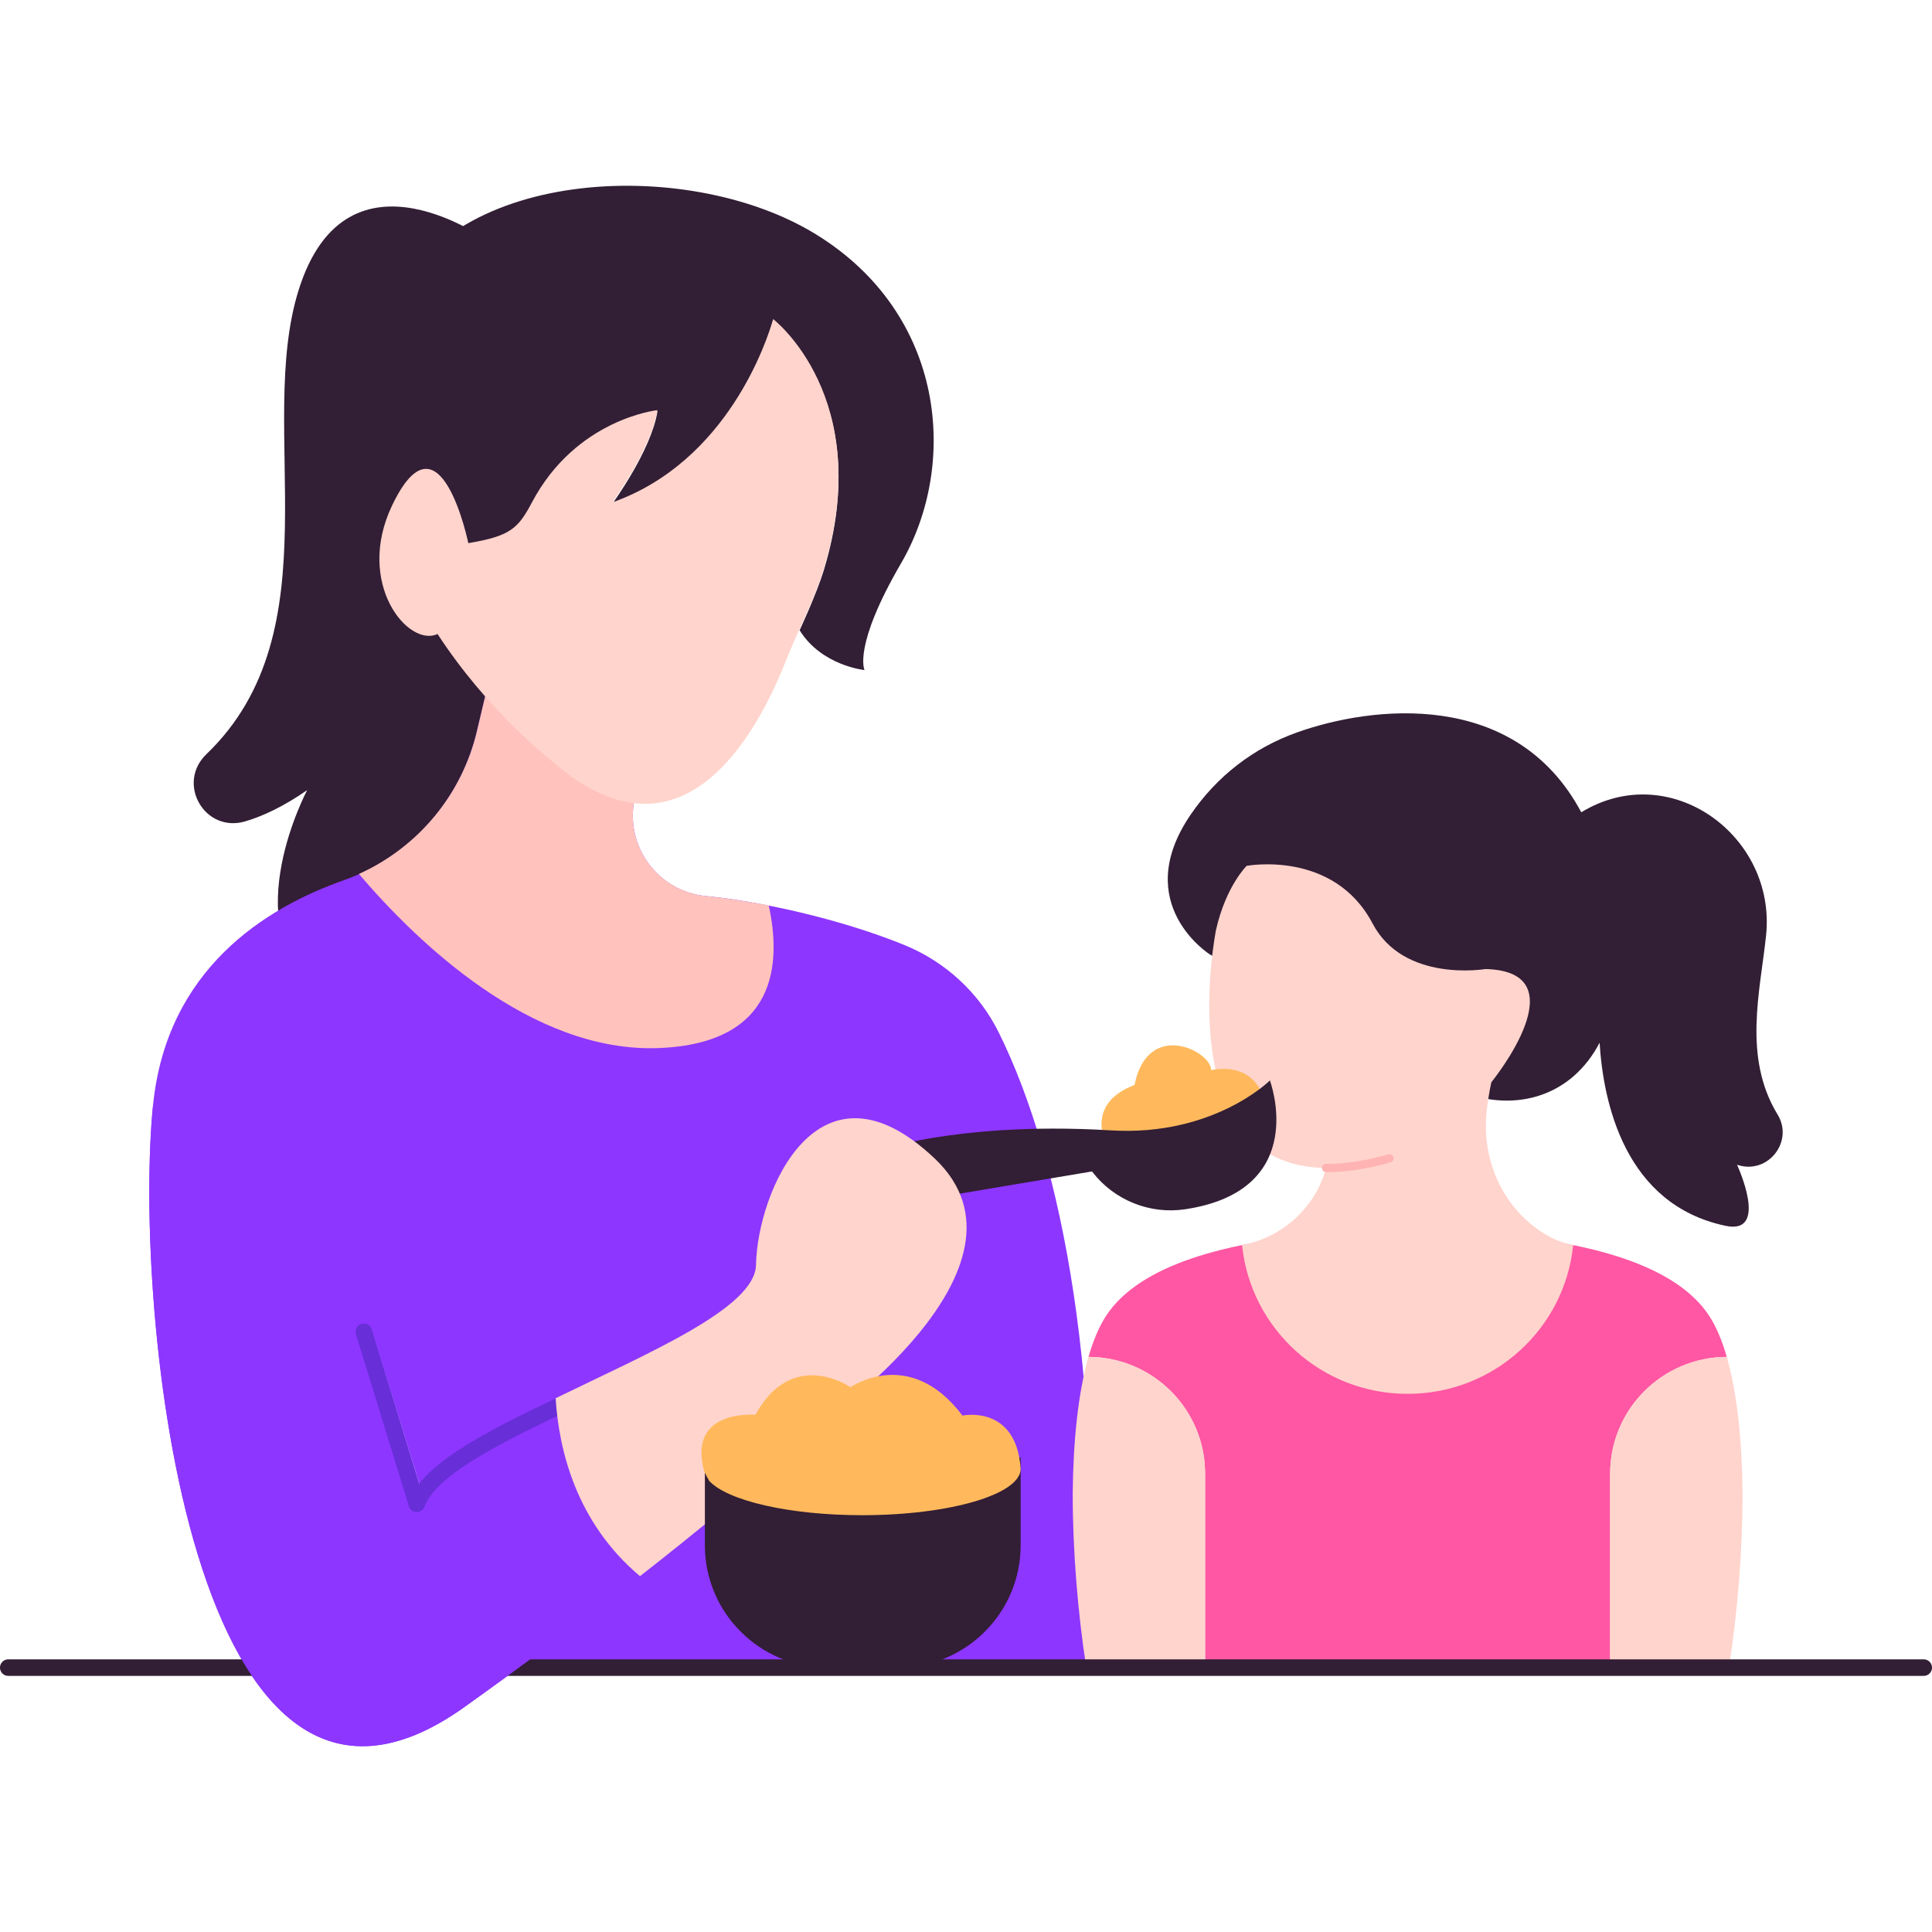 <?xml version="1.0" encoding="UTF-8"?>
<svg xmlns="http://www.w3.org/2000/svg" xmlns:xlink="http://www.w3.org/1999/xlink" version="1.1" width="512" height="512" x="0" y="0" viewBox="0 0 468 468" style="enable-background:new 0 0 512 512" xml:space="preserve" class="hovered-paths">
  <g>
    <path fill="#321e35" d="M119.273 59.062s-35.12-26.466-46.925 11.175c-10.477 33.406 9.033 82.331-22.342 112.446-7.376 7.08-.425 19.178 9.396 16.283 4.358-1.285 9.351-3.649 15.011-7.572 0 0-17.117 32.053 1.771 48.227s56.369-47.345 56.369-47.345-10.92-79.693-10.624-80.575c.296-.883-2.656-52.639-2.656-52.639z" opacity="1" data-original="#321e35" class="hovered-path"></path>
    <path fill="#8d36ff" d="m89.122 319.125 12.824 41.669c7.051-19.069 80.847-36.651 81.183-54.382s15.108-52.534 43.311-25.76c27.686 26.285-28.202 64.618-28.202 64.618s-24.751 24.649-85.753 68.246c-66.694 47.665-80.329-97.392-75.402-145.912 3.325-32.742 27.047-47.659 46.272-54.407 16.256-5.706 28.315-19.508 32.212-36.237 2.81-12.062 5.289-22.081 4.779-17.581l39.345 4.66-6.007 29.676c-2.302 11.373 5.768 22.246 17.359 23.345 12.597 1.194 32.456 5.477 48.096 11.884 9.902 4.057 18.012 11.532 22.763 21.092 15.666 31.523 25.726 86.257 21.239 153.756H115.325" opacity="1" data-original="#8d36ff" class=""></path>
    <path fill="#321e35" d="M430.596 269.979c-8.477-13.896-4.196-29.891-2.788-43.395 2.516-24.142-23.249-42.95-44.767-29.818-16.023-30.06-50.884-25.771-68.906-19.33-10.562 3.775-19.375 10.634-25.696 19.871-14.815 21.651 4.657 33.906 4.657 33.906l60.845 33.265c13.693 5.19 26.942.768 33.538-11.89.896 14.424 6.061 39.229 30.549 44.357 10.677 2.236 2.745-14.797 2.745-14.797l.332.102c7.279 2.184 13.439-5.799 9.491-12.271z" opacity="1" data-original="#321e35" class="hovered-path"></path>
    <path fill="#ff57a3" d="M291.919 356.965v46.994h98.12v-46.994c0-15.574 12.634-28.204 28.246-28.277-1.124-3.9-2.518-7.258-4.22-9.882-7.757-11.961-27.371-17.266-47.603-19.386l-47.018-.374c-21.581 1.833-43.29 7.021-51.551 19.76-1.702 2.624-3.096 5.982-4.22 9.882 15.612.073 28.246 12.703 28.246 28.277z" opacity="1" data-original="#ff57a3"></path>
    <path fill="#ffd4cc" d="M291.919 403.958v-46.994c0-15.574-12.634-28.204-28.246-28.277-2.549 8.846-3.696 20.502-3.82 32.856-.032 14.108 1.254 29.342 3.288 42.415zM390.039 356.965v46.994h28.778c2.034-13.073 3.319-28.305 3.288-42.413-.124-12.354-1.271-24.011-3.82-32.858-15.612.073-28.246 12.703-28.246 28.277zM321.226 282.926c-38.255-.369-26.648-57.74-26.648-57.74 2.403-10.552 7.403-15.443 7.403-15.443s21.077-3.967 30.516 13.977c7.565 14.381 27.316 11.017 27.316 11.017 23.362.56 1.472 27.388 1.472 27.388s-.782 3.138-1.203 7.438c-1.028 10.494 3.099 21.008 11.438 27.499 2.669 2.078 5.809 3.796 9.356 4.507l.205.041c-2.045 20.231-19.185 36.023-40.028 36.023h-.146c-20.842 0-37.982-15.792-40.028-36.023l.205-.041c9.704-1.945 17.304-9.002 19.979-18.054" opacity="1" data-original="#ffd4cc"></path>
    <path fill="#ffb3b3" d="m321.595 283.928-.378-.002a1 1 0 0 1-.99-1.01c.005-.552.437-.98 1.01-.99 4.511.029 9.56-.73 15.095-2.301a1 1 0 0 1 .545 1.923c-5.567 1.58-10.706 2.38-15.282 2.38z" opacity="1" data-original="#ffb3b3"></path>
    <path fill="#321e35" d="M466 405.958H2a2 2 0 0 1 0-4h464a2 2 0 0 1 0 4z" opacity="1" data-original="#321e35" class="hovered-path"></path>
    <path fill="#8d36ff" d="m89.122 319.125 12.142 43.134c7.051-19.069 81.53-38.115 81.866-55.846s15.108-52.534 43.311-25.76c27.686 26.285-28.202 64.618-28.202 64.618s-24.751 24.649-85.753 68.246c-66.694 47.665-80.329-97.392-75.402-145.912z" opacity="1" data-original="#8d36ff" class=""></path>
    <path fill="#682ed8" d="m100.955 366.272-.056-.001a1.996 1.996 0 0 1-1.855-1.411L86.22 323.191a1.999 1.999 0 1 1 3.822-1.176l11.5 37.365c5.998-7.504 19.909-14.454 34.919-21.471a2 2 0 0 1 1.693 3.623c-16.308 7.624-32.469 15.713-35.323 23.433a2 2 0 0 1-1.876 1.307z" opacity="1" data-original="#682ed8"></path>
    <path fill="#ffc2bd" d="M159.601 253.878c28.958-1.139 29.599-20.936 26.613-34.567-4.993-.884-10.023-1.758-15.073-2.239-11.628-1.107-19.768-11.945-17.458-23.354l6.007-29.676-39.345-4.66c.51-4.501-1.97 5.523-4.782 17.589-3.603 15.467-14.252 28.236-28.615 34.736 13.879 16.293 41.73 43.387 72.653 42.171z" opacity="1" data-original="#ffc2bd"></path>
    <path fill="#321e35" d="M197.618 56.741c-31.578-19.409-90.91-15.828-102.998 18.82-6.621 18.979-5.766 36.35-1.304 51.407.427-1.334.95-2.689 1.599-4.062 11.629-24.59 18.528 8.986 18.528 8.986 10.173-1.707 12.059-3.536 15.411-9.868 10.741-20.291 30.398-22.349 30.398-22.349-1.476 9.41-10.92 22.349-10.92 22.349 28.039-9.94 37.554-39.449 38.956-44.404 0 0 24.864 19.041 12.277 60.473-1.854 6.103-6.34 15.611-5.87 14.57 5.321 8.611 15.728 9.649 15.728 9.649s-2.908-5.681 8.854-25.878c13.87-23.82 10.919-60.285-20.659-79.693z" opacity="1" data-original="#321e35" class="hovered-path"></path>
    <path fill="#ffd4cc" d="M187.288 77.295c-1.402 4.955-10.918 34.465-38.956 44.404 0 0 9.444-12.939 10.92-22.349 0 0-19.656 2.059-30.398 22.349-3.352 6.331-5.239 8.16-15.411 9.868 0 0-6.9-33.576-18.528-8.986-8.851 18.717 3.916 34.301 11.082 31.008 11.987 18.406 26.542 29.805 28.358 31.354 30.547 26.046 48.635-6.154 56.06-24.983 2.936-7.444 6.824-14.538 9.15-22.193 12.588-41.431-12.277-60.472-12.277-60.472z" opacity="1" data-original="#ffd4cc"></path>
    <path fill="#ffb95c" d="M293.375 259.185c.047-4.55-15.355-12.359-18.553 3.633-3.08 1.199-12.868 5.361-5.027 18.411l37.447-8.197c-.001-.001.928-16.415-13.867-13.847z" opacity="1" data-original="#ffb95c"></path>
    <path fill="#321e35" d="m207.681 293.311 56.844-9.544.159.206c5.282 6.793 13.888 10.238 22.415 8.954 30.53-4.594 20.517-31.201 20.517-31.201s-13.672 13.608-38.551 12.089c-40.125-2.451-61.9 6.481-61.9 6.481s-2.104 7.648.516 13.015z" opacity="1" data-original="#321e35" class="hovered-path"></path>
    <path fill="#ffd4cc" d="M226.44 280.652c-28.202-26.774-42.975 8.029-43.311 25.76-.197 10.399-25.894 21.25-48.537 32.293.772 12.36 4.905 30.059 20.438 43.1 30.247-23.632 43.207-36.534 43.207-36.534s55.89-38.334 28.203-64.619z" opacity="1" data-original="#ffd4cc"></path>
    <path fill="#321e35" d="M217.498 403.958H200.49c-16.427 0-29.744-13.269-29.744-29.637V353.08h76.495v21.241c.001 16.368-13.316 29.637-29.743 29.637z" opacity="1" data-original="#321e35" class="hovered-path"></path>
    <path fill="#ffb95c" d="M233.141 342.906c-12.876-17.048-27.122-6.787-27.134-6.872 0 0-13.993-9.788-23.026 6.68 0 0-16.306-1.445-12.495 13.315.037.508 1.31 2.694 1.31 2.694 4.41 4.788 19.326 8.312 37.057 8.312 21.202 0 38.389-5.037 38.389-11.25-1.081-15.655-14.101-12.879-14.101-12.879z" opacity="1" data-original="#ffb95c"></path>
  </g>
</svg>
